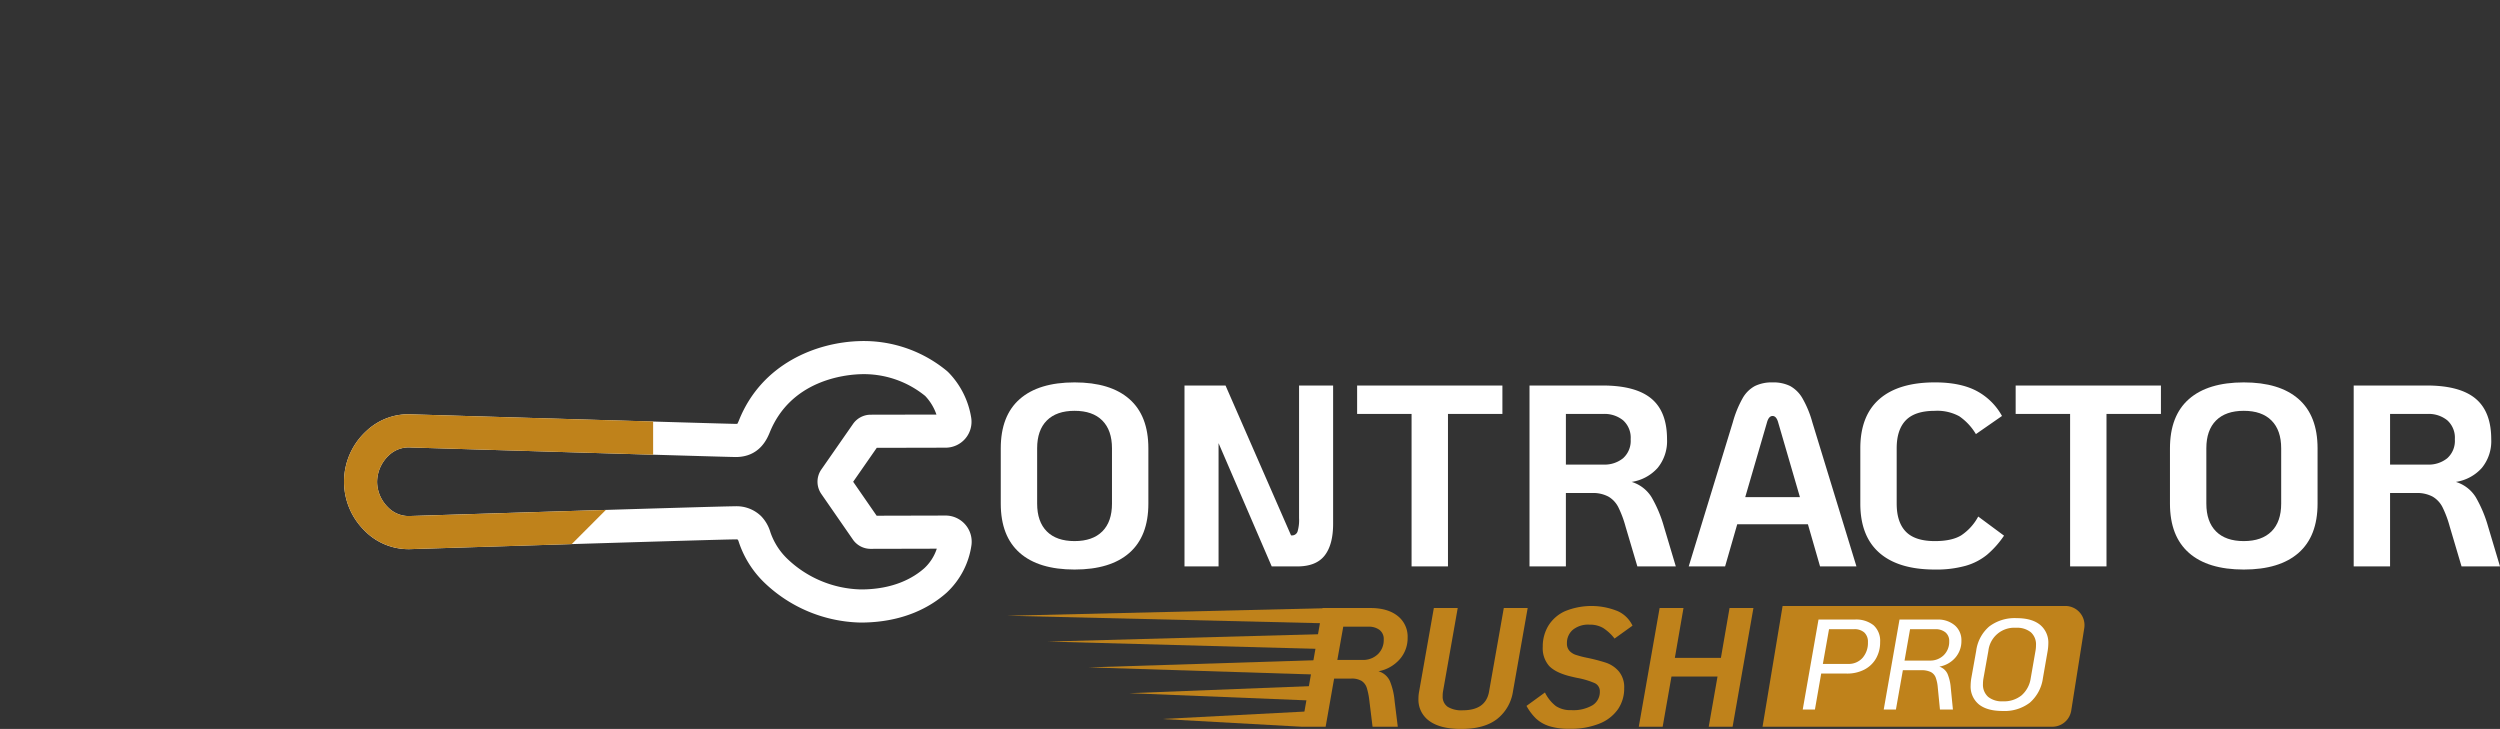 <?xml version="1.0" encoding="UTF-8"?>
<svg xmlns="http://www.w3.org/2000/svg" xmlns:xlink="http://www.w3.org/1999/xlink" width="764.318" height="222.861" viewBox="0 0 764.318 222.861">
  <rect x="0" y="0" width="764.318" height="222.861" fill="#333333" stroke="none"/>
  <defs>
    <clipPath id="clip-path">
      <rect id="Rectangle_241" data-name="Rectangle 241" width="764.318" height="222.861" fill="none"></rect>
    </clipPath>
    <clipPath id="clip-path-2">
      <path id="Path_433" data-name="Path 433" d="M227.513,70.306v0m-62,10.451c7.3,0,9.621-5.631,10.4-7.514,6.465-16.011,22.977-17.679,27.9-17.811a29.678,29.678,0,0,1,19.633,6.66,15.554,15.554,0,0,1,3.434,5.681l-20.223.044a6.588,6.588,0,0,0-5.249,2.783l-9.789,14.077a6.566,6.566,0,0,0,.051,7.337l9.789,14.137a6.585,6.585,0,0,0,5.259,2.677l20.276-.048a14.2,14.2,0,0,1-3.778,5.937c-3.333,2.974-9.428,6.517-19.423,6.519a33.624,33.624,0,0,1-22.6-9.466,20.5,20.5,0,0,1-5.084-8.062,11.9,11.9,0,0,0-2.721-4.765l-.2-.2a10.734,10.734,0,0,0-7.736-2.933c-5.964.025-95.322,2.85-99.325,2.979a8.835,8.835,0,0,1-7-2.744,11.052,11.052,0,0,1-3.25-7.689,11.255,11.255,0,0,1,3.549-8.075,8.8,8.8,0,0,1,6.824-2.436c3.893.12,95.363,2.871,99.256,2.917ZM203.53,45.306c-13.312.355-30.021,6.883-36.976,24.1a12.092,12.092,0,0,1-.524,1.163,1.451,1.451,0,0,1-.462.055c-3.746-.046-98.066-2.882-98.8-2.9a18.731,18.731,0,0,0-14.22,5.117,20.984,20.984,0,0,0-.646,30.29,18.876,18.876,0,0,0,14.7,5.764c32.54-1.029,94.851-2.965,98.861-2.965h.055l.29,0a.642.642,0,0,1,.306.078,1.757,1.757,0,0,1,.287.58l.071.237a30.715,30.715,0,0,0,7.67,12.217,43.759,43.759,0,0,0,29.515,12.32c13.3,0,21.63-4.94,26.346-9.151a24.534,24.534,0,0,0,7.582-14.588,8,8,0,0,0-6.953-8.918,7.387,7.387,0,0,0-.846-.062l-.06,0-21.138.053-7.185-10.38,7.21-10.373,21.03-.044h.025a7.944,7.944,0,0,0,7.812-9.236,25.63,25.63,0,0,0-6.7-13.529,9.317,9.317,0,0,0-1.037-.951,39.88,39.88,0,0,0-25.112-8.893c-.372,0-.742,0-1.115.016" transform="translate(-45.762 -45.29)" fill="none"></path>
    </clipPath>
  </defs>
  <g id="Group_430" data-name="Group 430" transform="translate(0 0)">
    <g id="Group_435" data-name="Group 435" transform="translate(0 0)">
      <g id="Group_434" data-name="Group 434" clip-path="url(#clip-path)">
        <path id="Path_409" data-name="Path 409" d="M138.921,102.9q-5.8-5.1-5.8-15.053V70.938q0-9.959,5.8-15.053t16.764-5.1q10.963,0,16.764,5.1t5.8,15.053V87.848q0,9.952-5.8,15.053T155.685,108q-10.967,0-16.764-5.094m25.245-6.561q2.958-2.959,2.958-8.492V70.938q0-5.532-2.958-8.5t-8.481-2.963q-5.523,0-8.481,2.963t-2.958,8.5V87.848q0,5.528,2.958,8.492t8.481,2.963q5.523,0,8.481-2.963" transform="translate(172.839 66.123)" fill="#fff"></path>
        <path id="Path_410" data-name="Path 410" d="M203,51.2V93.472q0,6.4-2.6,9.719t-8.361,3.32h-7.81L167.976,68.82v37.691H157.562V51.2h12.544l20.037,45.831h.159a1.784,1.784,0,0,0,1.813-1.146,12.311,12.311,0,0,0,.473-4.148V51.2Z" transform="translate(204.57 66.66)" fill="#fff"></path>
        <path id="Path_411" data-name="Path 411" d="M197.172,59.89H180.525V51.2h44.418V59.89H208.3v46.62H197.172Z" transform="translate(234.384 66.66)" fill="#fff"></path>
        <path id="Path_412" data-name="Path 412" d="M248.184,106.511H236.43L232.8,94.264a32.519,32.519,0,0,0-2.209-5.889,7.826,7.826,0,0,0-3-3.2,9.953,9.953,0,0,0-5.047-1.107h-7.968v22.44H203.456V51.2h22.322q10.1,0,14.914,3.992T245.5,67.637a12.9,12.9,0,0,1-2.882,8.768,13.374,13.374,0,0,1-7.929,4.268,10.918,10.918,0,0,1,6.075,4.662,39.157,39.157,0,0,1,3.788,9.008ZM232.05,73.442a7.114,7.114,0,0,0,2.331-5.806,7.124,7.124,0,0,0-2.331-5.81A9,9,0,0,0,226.1,59.89H214.578V75.378H226.1a8.977,8.977,0,0,0,5.953-1.936" transform="translate(264.157 66.66)" fill="#fff"></path>
        <path id="Path_413" data-name="Path 413" d="M261.08,94.168H239.464l-3.707,12.88H224.633l13.491-44.091a32.539,32.539,0,0,1,3-7.348,9.537,9.537,0,0,1,3.749-3.715,11.823,11.823,0,0,1,5.4-1.107,11.592,11.592,0,0,1,5.367,1.107,9.9,9.9,0,0,1,3.746,3.715,31.256,31.256,0,0,1,3.036,7.348l13.494,44.091H264.79Zm-2.445-8.3-6.626-22.758q-.552-2.051-1.738-2.053t-1.735,2.053l-6.624,22.758Z" transform="translate(291.652 66.123)" fill="#fff"></path>
        <path id="Path_414" data-name="Path 414" d="M253.3,102.9q-5.837-5.1-5.838-15.053V70.936q0-9.959,5.838-15.053t16.962-5.1q7.733,0,12.664,2.569a19.083,19.083,0,0,1,7.849,7.7L282.8,66.592a17.447,17.447,0,0,0-5.089-5.456,14.055,14.055,0,0,0-7.456-1.657q-6.074,0-8.874,2.884t-2.8,8.573V87.846q0,5.687,2.8,8.573t8.874,2.884q5.209,0,8.086-1.777a15.888,15.888,0,0,0,5.167-5.73l7.89,5.847a28.692,28.692,0,0,1-5.208,5.847,18.3,18.3,0,0,1-6.507,3.359A33.277,33.277,0,0,1,270.259,108q-11.125,0-16.962-5.1" transform="translate(321.288 66.123)" fill="#fff"></path>
        <path id="Path_415" data-name="Path 415" d="M284.768,59.89H268.123V51.2h44.416V59.89H295.894v46.62H284.768Z" transform="translate(348.118 66.66)" fill="#fff"></path>
        <path id="Path_416" data-name="Path 416" d="M294.45,102.9q-5.8-5.1-5.8-15.053V70.938q0-9.959,5.8-15.053t16.764-5.1q10.963,0,16.762,5.1t5.8,15.053V87.848q0,9.952-5.8,15.053T311.214,108q-10.967,0-16.764-5.094m25.243-6.561q2.958-2.959,2.96-8.492V70.938q0-5.532-2.96-8.5t-8.479-2.963q-5.526,0-8.483,2.963t-2.958,8.5V87.848q0,5.528,2.958,8.492t8.483,2.963q5.519,0,8.479-2.963" transform="translate(374.767 66.123)" fill="#fff"></path>
        <path id="Path_417" data-name="Path 417" d="M357.82,106.511H346.063l-3.629-12.247a32.526,32.526,0,0,0-2.209-5.889,7.842,7.842,0,0,0-3-3.2,9.956,9.956,0,0,0-5.049-1.107h-7.968v22.44H313.089V51.2h22.324q10.1,0,14.912,3.992t4.813,12.447a12.909,12.909,0,0,1-2.88,8.768,13.388,13.388,0,0,1-7.929,4.268,10.933,10.933,0,0,1,6.075,4.662,39.166,39.166,0,0,1,3.785,9.008ZM341.685,73.442a7.12,7.12,0,0,0,2.328-5.806,7.13,7.13,0,0,0-2.328-5.81,9.008,9.008,0,0,0-5.955-1.936H324.211V75.378H335.73a8.984,8.984,0,0,0,5.955-1.936" transform="translate(406.499 66.66)" fill="#fff"></path>
        <path id="Path_418" data-name="Path 418" d="M203.665,131.363a43.761,43.761,0,0,1-29.515-12.323,30.669,30.669,0,0,1-7.667-12.217l-.074-.237a1.735,1.735,0,0,0-.287-.58.636.636,0,0,0-.306-.078l-.287.007h-.055c-4.013,0-66.321,1.936-98.863,2.965a18.868,18.868,0,0,1-14.7-5.767,20.981,20.981,0,0,1,.644-30.29,18.731,18.731,0,0,1,14.22-5.117c.731.018,95.05,2.857,98.8,2.9h0a1.482,1.482,0,0,0,.46-.053,12.041,12.041,0,0,0,.524-1.163c6.955-17.224,23.664-23.752,36.976-24.1a39.866,39.866,0,0,1,26.229,8.877,9.274,9.274,0,0,1,1.034.948,25.612,25.612,0,0,1,6.7,13.531,7.928,7.928,0,0,1-7.812,9.233h-.023l-21.03.046-7.212,10.373L208.6,98.7l21.14-.053.057,0a8,8,0,0,1,7.8,8.978,24.546,24.546,0,0,1-7.582,14.588c-4.719,4.21-13.048,9.153-26.348,9.153M176.1,103.707a20.5,20.5,0,0,0,5.086,8.062,33.61,33.61,0,0,0,22.6,9.468c10,0,16.091-3.545,19.423-6.519a14.185,14.185,0,0,0,3.778-5.939l-20.274.048a6.585,6.585,0,0,1-5.261-2.675l-9.789-14.137a6.566,6.566,0,0,1-.051-7.337L201.406,70.6a6.6,6.6,0,0,1,5.252-2.783l20.221-.041a15.532,15.532,0,0,0-3.434-5.684,29.687,29.687,0,0,0-19.633-6.66c-4.918.131-21.432,1.8-27.9,17.813-.777,1.883-3.1,7.514-10.4,7.514H165.5c-3.891-.048-95.363-2.8-99.254-2.917a8.791,8.791,0,0,0-6.824,2.436,11.25,11.25,0,0,0-3.549,8.073,11.051,11.051,0,0,0,3.248,7.689,8.841,8.841,0,0,0,7,2.746c4-.131,93.359-2.956,99.323-2.979a10.737,10.737,0,0,1,7.736,2.93l.2.2a11.889,11.889,0,0,1,2.721,4.765m51.409-33.4v0m2.14-2.539h0Z" transform="translate(59.415 58.969)" fill="#fff"></path>
        <path id="Path_419" data-name="Path 419" d="M203.115,96.412a11.462,11.462,0,0,1-6.5,3.681,5.5,5.5,0,0,1,3.519,3.062,20.729,20.729,0,0,1,1.4,5.909l.984,7.988h-7.713l-.986-8.039a21.173,21.173,0,0,0-.775-3.837,3.952,3.952,0,0,0-1.579-2.127,5.854,5.854,0,0,0-3.185-.727h-5.229l-2.59,14.731h-7.3l6.371-36.3h14.652q5.23,0,8.286,2.412a8.024,8.024,0,0,1,3.055,6.664,9.789,9.789,0,0,1-2.409,6.586m-6.7-1.531A5.945,5.945,0,0,0,198.22,90.4a3.471,3.471,0,0,0-1.292-2.956,5.4,5.4,0,0,0-3.365-.988h-7.716l-1.811,10.166h7.713a6.453,6.453,0,0,0,4.661-1.738" transform="translate(224.823 105.136)" fill="#bf821b"></path>
        <path id="Path_420" data-name="Path 420" d="M192.023,115.288a7.933,7.933,0,0,1-3.34-6.793,11.226,11.226,0,0,1,.209-2.231l4.5-25.516h7.3l-4.5,25.516a7.512,7.512,0,0,0-.1,1.4,3.726,3.726,0,0,0,1.528,3.292,8.018,8.018,0,0,0,4.581,1.064q7.092,0,8.076-5.755l4.5-25.516h7.3l-4.5,25.516a13.176,13.176,0,0,1-4.893,8.453q-3.913,3.008-10.949,3.009-6.371,0-9.71-2.438" transform="translate(244.976 105.136)" fill="#bf821b"></path>
        <path id="Path_421" data-name="Path 421" d="M209.967,117.2a10.652,10.652,0,0,1-4.011-2.309,16.442,16.442,0,0,1-2.9-3.863l5.642-4.1a11.852,11.852,0,0,0,3.367,4.176,8.13,8.13,0,0,0,4.712,1.218,11.575,11.575,0,0,0,6.472-1.5,4.789,4.789,0,0,0,2.227-4.2,2.71,2.71,0,0,0-1.71-2.617,24.757,24.757,0,0,0-5.178-1.531q-.827-.155-2.485-.571-4.351-1.143-6.212-3.188a8.208,8.208,0,0,1-1.866-5.732,12.218,12.218,0,0,1,1.71-6.455,11.563,11.563,0,0,1,5.049-4.436,21.324,21.324,0,0,1,16.18-.025,9.165,9.165,0,0,1,4.5,4.434l-5.488,3.941a14.09,14.09,0,0,0-3.5-3.241,7.986,7.986,0,0,0-4.169-1.011,7.454,7.454,0,0,0-5.1,1.581,5.258,5.258,0,0,0-1.786,4.123,3.269,3.269,0,0,0,.752,2.281,4.589,4.589,0,0,0,1.942,1.245,29.726,29.726,0,0,0,3.365.882,53.829,53.829,0,0,1,5.9,1.531,9,9,0,0,1,3.884,2.617,7.554,7.554,0,0,1,1.657,5.186,11.122,11.122,0,0,1-1.917,6.432,12.529,12.529,0,0,1-5.67,4.381,23.374,23.374,0,0,1-9.088,1.581,20.054,20.054,0,0,1-6.291-.829" transform="translate(263.637 104.784)" fill="#bf821b"></path>
        <path id="Path_422" data-name="Path 422" d="M224.361,80.749h7.3L229.019,96H243.1l2.641-15.246h7.3l-6.369,36.3h-7.3l2.691-15.35H227.985l-2.694,15.35h-7.3Z" transform="translate(283.029 105.136)" fill="#bf821b"></path>
        <path id="Path_423" data-name="Path 423" d="M327.028,80.478H240.587L234.453,117.4h88.6a5.855,5.855,0,0,0,5.78-4.945l3.979-25.2a5.859,5.859,0,0,0-5.78-6.777" transform="translate(304.402 104.783)" fill="#bf821b"></path>
        <path id="Path_424" data-name="Path 424" d="M244.626,82.282h11.069a8.521,8.521,0,0,1,5.769,1.75,6.4,6.4,0,0,1,2,5.092,9.911,9.911,0,0,1-1.278,5.092,8.727,8.727,0,0,1-3.572,3.379,11.332,11.332,0,0,1-5.318,1.2h-7.849L243.527,109.8H239.8Zm9.028,13.564A5.65,5.65,0,0,0,258.089,94a6.926,6.926,0,0,0,1.646-4.8,3.835,3.835,0,0,0-1.1-2.949,4.442,4.442,0,0,0-3.14-1.022h-7.654l-1.887,10.615Z" transform="translate(311.343 107.132)" fill="#fff"></path>
        <path id="Path_425" data-name="Path 425" d="M272.476,93.917a8.282,8.282,0,0,1-4.907,2.753,4.205,4.205,0,0,1,2.512,2.221,13.733,13.733,0,0,1,.981,4.185l.666,6.724h-3.965l-.667-6.763a11.345,11.345,0,0,0-.648-3.066,3.173,3.173,0,0,0-1.492-1.651,6.565,6.565,0,0,0-3-.55h-5.534L254.3,109.8h-3.728L255.4,82.283h11.5a7.9,7.9,0,0,1,5.4,1.768,5.958,5.958,0,0,1,2.023,4.717,7.673,7.673,0,0,1-1.846,5.15m-3.553-.746a5.718,5.718,0,0,0,1.669-4.245,3.353,3.353,0,0,0-1.158-2.732,4.726,4.726,0,0,0-3.121-.965h-7.69l-1.689,9.592h7.693a5.847,5.847,0,0,0,4.3-1.651" transform="translate(325.334 107.133)" fill="#fff"></path>
        <path id="Path_426" data-name="Path 426" d="M264.646,108.454a7.021,7.021,0,0,1-2.51-5.8,15.088,15.088,0,0,1,.2-2.2l1.492-8.333a11.812,11.812,0,0,1,4-7.488,12.9,12.9,0,0,1,8.361-2.537q4.668,0,7.182,2.044a7.034,7.034,0,0,1,2.512,5.78,15.4,15.4,0,0,1-.2,2.2l-1.453,8.333a12.076,12.076,0,0,1-4,7.491,12.759,12.759,0,0,1-8.322,2.535q-4.747,0-7.263-2.023M277.7,105.7a8.593,8.593,0,0,0,2.806-5.249l1.453-8.333a9.586,9.586,0,0,0,.156-1.768,4.947,4.947,0,0,0-1.57-3.932,6.705,6.705,0,0,0-4.553-1.377,7.949,7.949,0,0,0-8.437,7.076l-1.492,8.333a9.38,9.38,0,0,0-.159,1.77,4.948,4.948,0,0,0,1.572,3.932,6.707,6.707,0,0,0,4.551,1.374A8.518,8.518,0,0,0,277.7,105.7" transform="translate(340.344 106.887)" fill="#fff"></path>
        <path id="Path_427" data-name="Path 427" d="M154.552,96.828l45.461-2.366-2.691,4.733Z" transform="translate(200.663 122.99)" fill="#bf821b"></path>
        <path id="Path_428" data-name="Path 428" d="M150.224,93.4l60.755-2.369L208.8,95.768Z" transform="translate(195.044 118.525)" fill="#bf821b"></path>
        <path id="Path_429" data-name="Path 429" d="M144.8,89.972l74.765-2.366v4.735Z" transform="translate(188.004 114.063)" fill="#bf821b"></path>
        <path id="Path_430" data-name="Path 430" d="M139.381,86.544l87.227-2.366V88.91Z" transform="translate(180.965 109.6)" fill="#bf821b"></path>
        <path id="Path_431" data-name="Path 431" d="M133.959,83.116l99.686-2.366v4.735Z" transform="translate(173.926 105.136)" fill="#bf821b"></path>
      </g>
    </g>
    <g id="Group_437" data-name="Group 437" transform="translate(105.177 104.258)">
      <g id="Group_436" data-name="Group 436" clip-path="url(#clip-path-2)">
        <path id="Path_432" data-name="Path 432" d="M141.194,0H58.484L0,58.577V141.42L58.484,200h82.711l58.484-58.577V58.577Z" transform="translate(-105.177 -104.258)" fill="#bf821b"></path>
      </g>
    </g>
  </g>
</svg>
